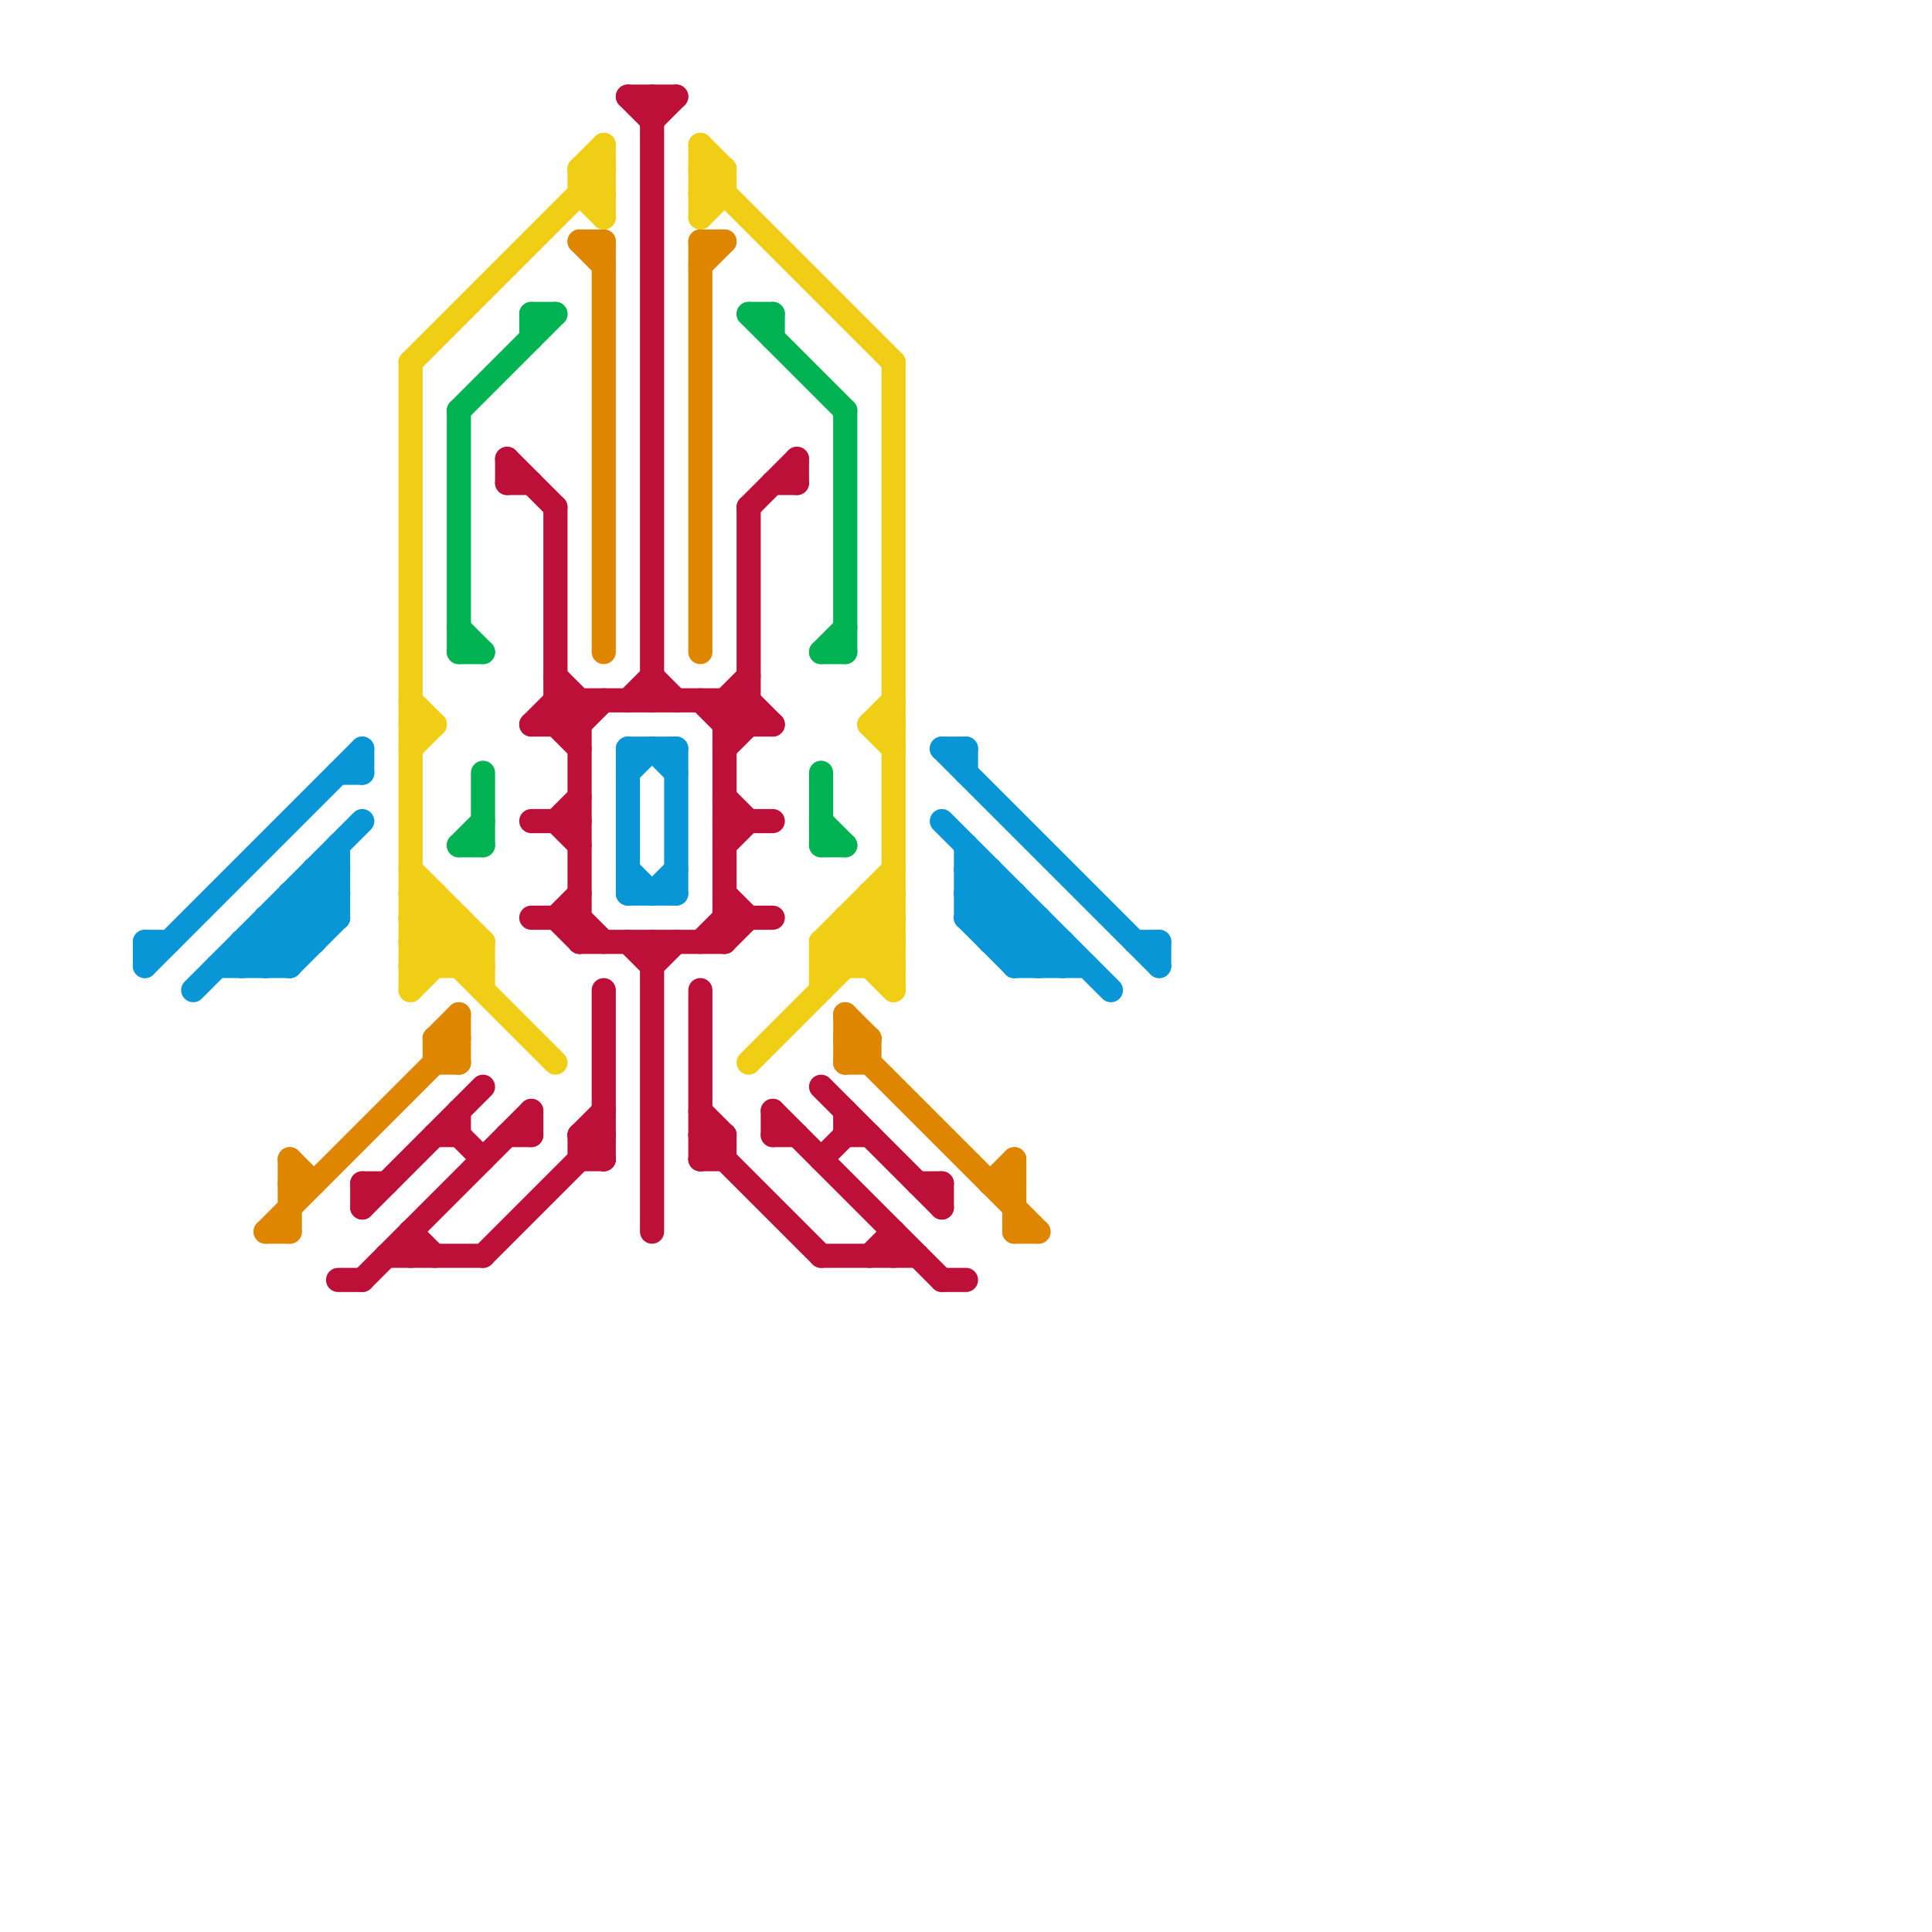 
<svg version="1.1" xmlns="http://www.w3.org/2000/svg" viewBox="0 0 80 80">
<style>line { stroke-width: 1; fill: none; stroke-linecap: round; stroke-linejoin: round; } .c0 { stroke: #0896d7 } .c1 { stroke: #df8600 } .c2 { stroke: #bd1038 } .c3 { stroke: #f0ce15 } .c4 { stroke: #00b251 }</style><line class="c0" x1="28" y1="31" x2="28" y2="37"/><line class="c0" x1="42" y1="40" x2="43" y2="39"/><line class="c0" x1="26" y1="37" x2="28" y2="37"/><line class="c0" x1="40" y1="38" x2="43" y2="38"/><line class="c0" x1="41" y1="39" x2="44" y2="39"/><line class="c0" x1="12" y1="38" x2="13" y2="39"/><line class="c0" x1="9" y1="40" x2="12" y2="40"/><line class="c0" x1="47" y1="39" x2="48" y2="39"/><line class="c0" x1="40" y1="37" x2="42" y2="37"/><line class="c0" x1="11" y1="39" x2="12" y2="40"/><line class="c0" x1="10" y1="39" x2="11" y2="40"/><line class="c0" x1="11" y1="38" x2="14" y2="38"/><line class="c0" x1="40" y1="36" x2="44" y2="40"/><line class="c0" x1="6" y1="40" x2="15" y2="31"/><line class="c0" x1="42" y1="39" x2="43" y2="38"/><line class="c0" x1="14" y1="35" x2="14" y2="38"/><line class="c0" x1="41" y1="36" x2="41" y2="39"/><line class="c0" x1="13" y1="36" x2="14" y2="37"/><line class="c0" x1="41" y1="39" x2="42" y2="38"/><line class="c0" x1="14" y1="32" x2="15" y2="32"/><line class="c0" x1="13" y1="36" x2="14" y2="36"/><line class="c0" x1="39" y1="31" x2="40" y2="31"/><line class="c0" x1="26" y1="31" x2="28" y2="31"/><line class="c0" x1="48" y1="39" x2="48" y2="40"/><line class="c0" x1="43" y1="38" x2="43" y2="40"/><line class="c0" x1="26" y1="31" x2="26" y2="37"/><line class="c0" x1="44" y1="39" x2="44" y2="40"/><line class="c0" x1="42" y1="37" x2="42" y2="40"/><line class="c0" x1="40" y1="38" x2="41" y2="37"/><line class="c0" x1="26" y1="36" x2="27" y2="37"/><line class="c0" x1="27" y1="31" x2="28" y2="32"/><line class="c0" x1="39" y1="34" x2="46" y2="41"/><line class="c0" x1="10" y1="39" x2="13" y2="39"/><line class="c0" x1="6" y1="39" x2="7" y2="39"/><line class="c0" x1="41" y1="38" x2="42" y2="37"/><line class="c0" x1="8" y1="41" x2="15" y2="34"/><line class="c0" x1="13" y1="37" x2="14" y2="38"/><line class="c0" x1="12" y1="37" x2="12" y2="40"/><line class="c0" x1="40" y1="35" x2="40" y2="38"/><line class="c0" x1="10" y1="40" x2="14" y2="36"/><line class="c0" x1="10" y1="39" x2="10" y2="40"/><line class="c0" x1="12" y1="37" x2="14" y2="37"/><line class="c0" x1="11" y1="40" x2="14" y2="37"/><line class="c0" x1="11" y1="38" x2="12" y2="39"/><line class="c0" x1="42" y1="40" x2="45" y2="40"/><line class="c0" x1="12" y1="37" x2="13" y2="38"/><line class="c0" x1="39" y1="31" x2="48" y2="40"/><line class="c0" x1="26" y1="32" x2="27" y2="31"/><line class="c0" x1="40" y1="31" x2="40" y2="32"/><line class="c0" x1="12" y1="40" x2="14" y2="38"/><line class="c0" x1="13" y1="36" x2="13" y2="39"/><line class="c0" x1="40" y1="37" x2="43" y2="40"/><line class="c0" x1="6" y1="39" x2="6" y2="40"/><line class="c0" x1="15" y1="31" x2="15" y2="32"/><line class="c0" x1="11" y1="38" x2="11" y2="40"/><line class="c0" x1="40" y1="38" x2="42" y2="40"/><line class="c0" x1="43" y1="40" x2="44" y2="39"/><line class="c0" x1="40" y1="37" x2="41" y2="36"/><line class="c0" x1="27" y1="37" x2="28" y2="36"/><line class="c0" x1="40" y1="36" x2="41" y2="36"/><line class="c1" x1="35" y1="42" x2="35" y2="44"/><line class="c1" x1="41" y1="49" x2="42" y2="48"/><line class="c1" x1="19" y1="42" x2="19" y2="44"/><line class="c1" x1="42" y1="51" x2="43" y2="51"/><line class="c1" x1="35" y1="44" x2="36" y2="43"/><line class="c1" x1="18" y1="43" x2="19" y2="44"/><line class="c1" x1="29" y1="11" x2="30" y2="10"/><line class="c1" x1="24" y1="10" x2="25" y2="10"/><line class="c1" x1="25" y1="10" x2="25" y2="27"/><line class="c1" x1="18" y1="43" x2="19" y2="43"/><line class="c1" x1="18" y1="43" x2="18" y2="44"/><line class="c1" x1="35" y1="43" x2="36" y2="43"/><line class="c1" x1="12" y1="48" x2="12" y2="51"/><line class="c1" x1="11" y1="51" x2="12" y2="51"/><line class="c1" x1="12" y1="48" x2="13" y2="49"/><line class="c1" x1="12" y1="49" x2="13" y2="49"/><line class="c1" x1="42" y1="48" x2="42" y2="51"/><line class="c1" x1="41" y1="49" x2="42" y2="49"/><line class="c1" x1="18" y1="43" x2="19" y2="42"/><line class="c1" x1="35" y1="44" x2="36" y2="44"/><line class="c1" x1="29" y1="10" x2="29" y2="27"/><line class="c1" x1="11" y1="51" x2="19" y2="43"/><line class="c1" x1="18" y1="44" x2="19" y2="44"/><line class="c1" x1="35" y1="43" x2="43" y2="51"/><line class="c1" x1="29" y1="10" x2="30" y2="10"/><line class="c1" x1="35" y1="42" x2="36" y2="43"/><line class="c1" x1="36" y1="43" x2="36" y2="44"/><line class="c1" x1="24" y1="10" x2="25" y2="11"/><line class="c2" x1="21" y1="19" x2="21" y2="20"/><line class="c2" x1="16" y1="52" x2="20" y2="52"/><line class="c2" x1="27" y1="28" x2="28" y2="29"/><line class="c2" x1="38" y1="49" x2="39" y2="49"/><line class="c2" x1="22" y1="30" x2="24" y2="30"/><line class="c2" x1="31" y1="29" x2="32" y2="30"/><line class="c2" x1="21" y1="20" x2="22" y2="20"/><line class="c2" x1="24" y1="47" x2="24" y2="48"/><line class="c2" x1="24" y1="47" x2="25" y2="47"/><line class="c2" x1="24" y1="29" x2="24" y2="39"/><line class="c2" x1="32" y1="46" x2="32" y2="47"/><line class="c2" x1="22" y1="34" x2="24" y2="34"/><line class="c2" x1="27" y1="4" x2="27" y2="29"/><line class="c2" x1="23" y1="30" x2="24" y2="29"/><line class="c2" x1="22" y1="38" x2="24" y2="38"/><line class="c2" x1="34" y1="52" x2="38" y2="52"/><line class="c2" x1="29" y1="48" x2="30" y2="47"/><line class="c2" x1="18" y1="47" x2="19" y2="47"/><line class="c2" x1="23" y1="30" x2="24" y2="31"/><line class="c2" x1="29" y1="47" x2="30" y2="47"/><line class="c2" x1="27" y1="40" x2="28" y2="39"/><line class="c2" x1="29" y1="46" x2="30" y2="47"/><line class="c2" x1="39" y1="49" x2="39" y2="50"/><line class="c2" x1="24" y1="39" x2="30" y2="39"/><line class="c2" x1="20" y1="52" x2="25" y2="47"/><line class="c2" x1="30" y1="31" x2="31" y2="30"/><line class="c2" x1="15" y1="49" x2="16" y2="49"/><line class="c2" x1="15" y1="49" x2="15" y2="50"/><line class="c2" x1="29" y1="39" x2="30" y2="38"/><line class="c2" x1="30" y1="33" x2="31" y2="34"/><line class="c2" x1="35" y1="46" x2="35" y2="47"/><line class="c2" x1="36" y1="52" x2="37" y2="51"/><line class="c2" x1="30" y1="38" x2="32" y2="38"/><line class="c2" x1="32" y1="47" x2="33" y2="47"/><line class="c2" x1="33" y1="19" x2="33" y2="20"/><line class="c2" x1="26" y1="39" x2="27" y2="40"/><line class="c2" x1="24" y1="47" x2="25" y2="46"/><line class="c2" x1="32" y1="20" x2="33" y2="20"/><line class="c2" x1="26" y1="29" x2="27" y2="28"/><line class="c2" x1="30" y1="30" x2="32" y2="30"/><line class="c2" x1="23" y1="38" x2="24" y2="37"/><line class="c2" x1="24" y1="30" x2="25" y2="29"/><line class="c2" x1="35" y1="47" x2="36" y2="47"/><line class="c2" x1="24" y1="38" x2="25" y2="39"/><line class="c2" x1="31" y1="21" x2="33" y2="19"/><line class="c2" x1="17" y1="51" x2="17" y2="52"/><line class="c2" x1="23" y1="29" x2="31" y2="29"/><line class="c2" x1="32" y1="46" x2="39" y2="53"/><line class="c2" x1="23" y1="21" x2="23" y2="30"/><line class="c2" x1="26" y1="4" x2="28" y2="4"/><line class="c2" x1="30" y1="47" x2="30" y2="48"/><line class="c2" x1="29" y1="48" x2="30" y2="48"/><line class="c2" x1="30" y1="29" x2="30" y2="39"/><line class="c2" x1="31" y1="21" x2="31" y2="30"/><line class="c2" x1="23" y1="38" x2="24" y2="39"/><line class="c2" x1="39" y1="53" x2="40" y2="53"/><line class="c2" x1="30" y1="29" x2="31" y2="28"/><line class="c2" x1="19" y1="46" x2="19" y2="47"/><line class="c2" x1="24" y1="48" x2="25" y2="48"/><line class="c2" x1="30" y1="39" x2="31" y2="38"/><line class="c2" x1="14" y1="53" x2="15" y2="53"/><line class="c2" x1="17" y1="51" x2="18" y2="52"/><line class="c2" x1="27" y1="5" x2="28" y2="4"/><line class="c2" x1="21" y1="47" x2="22" y2="47"/><line class="c2" x1="30" y1="30" x2="31" y2="29"/><line class="c2" x1="25" y1="41" x2="25" y2="48"/><line class="c2" x1="30" y1="37" x2="31" y2="38"/><line class="c2" x1="34" y1="48" x2="35" y2="47"/><line class="c2" x1="21" y1="19" x2="23" y2="21"/><line class="c2" x1="30" y1="29" x2="31" y2="30"/><line class="c2" x1="22" y1="46" x2="22" y2="47"/><line class="c2" x1="29" y1="29" x2="30" y2="30"/><line class="c2" x1="22" y1="30" x2="23" y2="29"/><line class="c2" x1="23" y1="29" x2="24" y2="30"/><line class="c2" x1="24" y1="47" x2="25" y2="48"/><line class="c2" x1="30" y1="34" x2="32" y2="34"/><line class="c2" x1="37" y1="51" x2="37" y2="52"/><line class="c2" x1="23" y1="28" x2="24" y2="29"/><line class="c2" x1="34" y1="45" x2="39" y2="50"/><line class="c2" x1="27" y1="39" x2="27" y2="51"/><line class="c2" x1="15" y1="50" x2="20" y2="45"/><line class="c2" x1="26" y1="4" x2="27" y2="5"/><line class="c2" x1="23" y1="34" x2="24" y2="33"/><line class="c2" x1="29" y1="47" x2="34" y2="52"/><line class="c2" x1="29" y1="41" x2="29" y2="48"/><line class="c2" x1="30" y1="35" x2="31" y2="34"/><line class="c2" x1="19" y1="47" x2="20" y2="48"/><line class="c2" x1="23" y1="34" x2="24" y2="35"/><line class="c2" x1="15" y1="53" x2="22" y2="46"/><line class="c3" x1="34" y1="39" x2="34" y2="41"/><line class="c3" x1="29" y1="8" x2="30" y2="8"/><line class="c3" x1="17" y1="15" x2="25" y2="7"/><line class="c3" x1="34" y1="39" x2="35" y2="40"/><line class="c3" x1="24" y1="7" x2="25" y2="8"/><line class="c3" x1="19" y1="40" x2="20" y2="39"/><line class="c3" x1="17" y1="38" x2="19" y2="38"/><line class="c3" x1="36" y1="30" x2="37" y2="31"/><line class="c3" x1="17" y1="39" x2="18" y2="38"/><line class="c3" x1="17" y1="36" x2="20" y2="39"/><line class="c3" x1="17" y1="41" x2="19" y2="39"/><line class="c3" x1="20" y1="39" x2="20" y2="41"/><line class="c3" x1="36" y1="37" x2="36" y2="40"/><line class="c3" x1="35" y1="38" x2="37" y2="38"/><line class="c3" x1="34" y1="39" x2="37" y2="36"/><line class="c3" x1="17" y1="38" x2="23" y2="44"/><line class="c3" x1="34" y1="39" x2="37" y2="39"/><line class="c3" x1="24" y1="8" x2="25" y2="9"/><line class="c3" x1="29" y1="6" x2="30" y2="7"/><line class="c3" x1="29" y1="6" x2="29" y2="9"/><line class="c3" x1="29" y1="8" x2="30" y2="7"/><line class="c3" x1="35" y1="39" x2="37" y2="41"/><line class="c3" x1="36" y1="37" x2="37" y2="38"/><line class="c3" x1="25" y1="6" x2="25" y2="9"/><line class="c3" x1="24" y1="7" x2="25" y2="7"/><line class="c3" x1="35" y1="38" x2="35" y2="40"/><line class="c3" x1="29" y1="7" x2="30" y2="7"/><line class="c3" x1="17" y1="31" x2="18" y2="30"/><line class="c3" x1="36" y1="30" x2="37" y2="30"/><line class="c3" x1="17" y1="39" x2="18" y2="40"/><line class="c3" x1="36" y1="40" x2="37" y2="39"/><line class="c3" x1="17" y1="29" x2="18" y2="30"/><line class="c3" x1="17" y1="15" x2="17" y2="41"/><line class="c3" x1="24" y1="7" x2="24" y2="8"/><line class="c3" x1="30" y1="7" x2="30" y2="8"/><line class="c3" x1="19" y1="38" x2="19" y2="40"/><line class="c3" x1="31" y1="44" x2="37" y2="38"/><line class="c3" x1="18" y1="37" x2="18" y2="40"/><line class="c3" x1="35" y1="38" x2="37" y2="40"/><line class="c3" x1="17" y1="40" x2="20" y2="40"/><line class="c3" x1="24" y1="8" x2="25" y2="8"/><line class="c3" x1="17" y1="37" x2="18" y2="37"/><line class="c3" x1="36" y1="37" x2="37" y2="37"/><line class="c3" x1="37" y1="15" x2="37" y2="41"/><line class="c3" x1="24" y1="7" x2="25" y2="6"/><line class="c3" x1="17" y1="37" x2="20" y2="40"/><line class="c3" x1="29" y1="7" x2="37" y2="15"/><line class="c3" x1="17" y1="40" x2="19" y2="38"/><line class="c3" x1="36" y1="30" x2="37" y2="29"/><line class="c3" x1="36" y1="38" x2="37" y2="39"/><line class="c3" x1="17" y1="30" x2="18" y2="30"/><line class="c3" x1="17" y1="39" x2="20" y2="39"/><line class="c3" x1="34" y1="40" x2="37" y2="40"/><line class="c3" x1="17" y1="38" x2="18" y2="37"/><line class="c3" x1="34" y1="40" x2="37" y2="37"/><line class="c3" x1="29" y1="9" x2="30" y2="8"/><line class="c4" x1="19" y1="35" x2="20" y2="35"/><line class="c4" x1="35" y1="17" x2="35" y2="27"/><line class="c4" x1="31" y1="13" x2="35" y2="17"/><line class="c4" x1="19" y1="17" x2="23" y2="13"/><line class="c4" x1="34" y1="34" x2="35" y2="35"/><line class="c4" x1="22" y1="13" x2="23" y2="13"/><line class="c4" x1="19" y1="35" x2="20" y2="34"/><line class="c4" x1="31" y1="13" x2="32" y2="13"/><line class="c4" x1="32" y1="13" x2="32" y2="14"/><line class="c4" x1="19" y1="27" x2="20" y2="27"/><line class="c4" x1="34" y1="27" x2="35" y2="27"/><line class="c4" x1="19" y1="26" x2="20" y2="27"/><line class="c4" x1="34" y1="32" x2="34" y2="35"/><line class="c4" x1="34" y1="27" x2="35" y2="26"/><line class="c4" x1="20" y1="32" x2="20" y2="35"/><line class="c4" x1="34" y1="35" x2="35" y2="35"/><line class="c4" x1="19" y1="17" x2="19" y2="27"/><line class="c4" x1="22" y1="13" x2="22" y2="14"/>


</svg>

